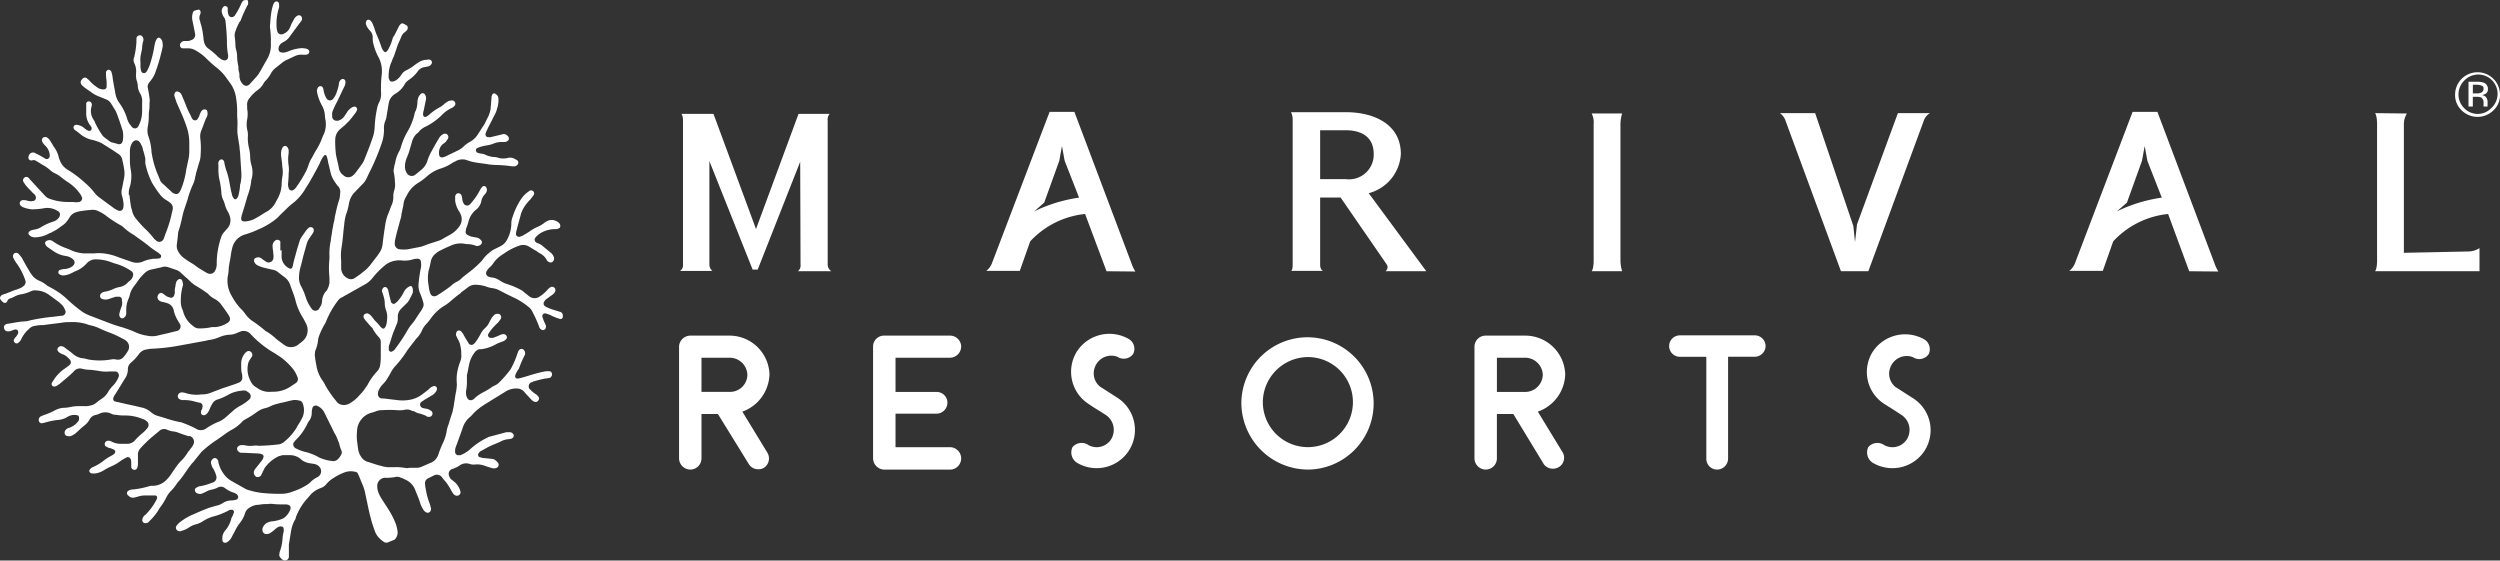 <svg id="Marival_Resorts_Bco" xmlns="http://www.w3.org/2000/svg" width="173.332" height="38.862" viewBox="0 0 173.332 38.862">
  <rect x="0" y="0" width="173.332" height="38.862" fill="#333333" stroke="none"/>
  <path id="Trazado_103" data-name="Trazado 103" d="M42,16.123l.163-.023c.093,0,.139.023.139.116v.162a.175.175,0,0,1-.046.092,8.974,8.974,0,0,0-.441.971.293.293,0,0,1-.093.162,3.486,3.486,0,0,0-.3.67.767.767,0,0,0-.046.393,4.47,4.47,0,0,1,.046.555,1.358,1.358,0,0,0,.046.324,1.445,1.445,0,0,1,.07.439,3.793,3.793,0,0,0,.093.74,1.14,1.14,0,0,0,.046.393c.046.139,0,.277.046.416a.728.728,0,0,0,.209.393.3.3,0,0,0,.441.046c.023-.023.046-.023.046-.046l.464-.509c.046-.046.07-.092.116-.139.163-.254.3-.509.441-.763l.186-.324a1.847,1.847,0,0,0,.255-.925V18.8c0-.231-.023-.462-.046-.694a.991.991,0,0,1,0-.37,7.279,7.279,0,0,1,.07-.74,3.269,3.269,0,0,1,.116-.509.722.722,0,0,1,.116-.231.181.181,0,0,1,.186-.046.154.154,0,0,1,.116.162.561.561,0,0,1,0,.277,3.673,3.673,0,0,0-.163,1.318,1.156,1.156,0,0,0,.046.277.28.28,0,0,0,.348.231c.046,0,.07-.023.116-.046A.779.779,0,0,0,45.207,18c.046-.092.07-.185.116-.277.07-.116.139-.254.209-.37a.625.625,0,0,1,.186-.162.205.205,0,0,1,.3.092.208.208,0,0,1,.023.116.262.262,0,0,1-.07.185c-.046.069-.116.139-.163.208l-.255.347-.441.6a1.346,1.346,0,0,1-.279.231,2.043,2.043,0,0,0-.232.139.474.474,0,0,0-.186.416.208.208,0,0,0,.209.208h0a.4.4,0,0,0,.232,0c.093-.023.163-.046.232-.069a2.731,2.731,0,0,1,.743-.208,1.132,1.132,0,0,1,.395,0,.488.488,0,0,1,.255.092.183.183,0,0,1,.023.254l-.023.023a.264.264,0,0,1-.186.069h-.209a1.048,1.048,0,0,0-.534.092l-.6.277a2.045,2.045,0,0,0-.232.139l-.464.37a1.269,1.269,0,0,0-.371.416,2.053,2.053,0,0,1-.371.509.83.83,0,0,0-.163.231,1.519,1.519,0,0,1-.418.439,2.655,2.655,0,0,0-.511.509.681.681,0,0,0-.186.555v.208a1.981,1.981,0,0,1,0,.74,1.743,1.743,0,0,0,0,.694,1.5,1.5,0,0,1,.046.555,3.031,3.031,0,0,0,.093.786,2.655,2.655,0,0,1,.07.6,2.311,2.311,0,0,0,.093.555,1.726,1.726,0,0,1,0,.971.342.342,0,0,0-.023.162,4.809,4.809,0,0,1-.255.994c-.07.231-.139.485-.209.717l-.186.6c-.023.069-.023.139-.046.208,0,.139.046.208.186.231h.116a1.8,1.8,0,0,0,.6-.162l.325-.185c.163-.092.325-.208.488-.3a1.536,1.536,0,0,0,.72-.763,2.831,2.831,0,0,0,.279-.6,2.312,2.312,0,0,0,.093-.555,4.132,4.132,0,0,1,.046-.509,1.861,1.861,0,0,0,0-.717c0-.208-.046-.439-.07-.67a1.251,1.251,0,0,1,0-.416.826.826,0,0,1,.093-.254.2.2,0,0,1,.279-.069l.07.069c.023.046.046.116.07.162v.231a2.785,2.785,0,0,0,0,.878,2.038,2.038,0,0,1,0,.532c0,.254-.023.509-.046.763a.979.979,0,0,0,.046.254.214.214,0,0,0,.255.162.176.176,0,0,0,.093-.046.541.541,0,0,0,.163-.162,8.209,8.209,0,0,0,.743-1.225c.046-.116.093-.231.139-.37a1.785,1.785,0,0,1,.163-.37c.116-.185.209-.393.325-.578a4.751,4.751,0,0,0,.395-.763,3.549,3.549,0,0,1,.186-.439,1.786,1.786,0,0,0,.093-.925,1.777,1.777,0,0,1-.046-.347,1.631,1.631,0,0,0-.232-.717,3.229,3.229,0,0,1-.3-.832.447.447,0,0,1,.046-.347.2.2,0,0,1,.255-.092.181.181,0,0,1,.093.092.427.427,0,0,1,.046.162,1.919,1.919,0,0,0,.093.347,1.078,1.078,0,0,0,.116.231.277.277,0,0,0,.395.092l.07-.069.139-.208a3.284,3.284,0,0,0,.255-.809.372.372,0,0,1,.139-.3.183.183,0,0,1,.255,0,.12.12,0,0,1,.046.092.2.2,0,0,1,0,.162.434.434,0,0,1-.046.185c-.186.37-.348.74-.534,1.11a5.543,5.543,0,0,0-.255.532.665.665,0,0,0-.07.416.3.3,0,0,0,.3.347.346.346,0,0,0,.163-.023.778.778,0,0,0,.418-.347l.139-.208a.867.867,0,0,1,.279-.3.467.467,0,0,1,.186-.092.188.188,0,0,1,.209.069.173.173,0,0,1,0,.208.579.579,0,0,1-.093.162c-.139.185-.279.37-.441.555l-.279.277-.325.277a.969.969,0,0,0-.348.717,7.125,7.125,0,0,0,.046.994c.046.347.163.67.209,1.017a.8.8,0,0,0,.325.485.479.479,0,0,0,.673-.023l.023-.023c.046-.023.07-.069.116-.116.139-.185.3-.393.441-.6a1.283,1.283,0,0,0,.209-.393c.186-.462.371-.925.534-1.41a2.662,2.662,0,0,0,.163-.855,7.387,7.387,0,0,1,.163-1.225,1.464,1.464,0,0,1,.139-.416,1.257,1.257,0,0,0,.139-.647,8.048,8.048,0,0,1,.046-1.295,2.091,2.091,0,0,0-.279-1.295,4.046,4.046,0,0,1-.279-.74,1.6,1.6,0,0,1-.07-.462.658.658,0,0,0-.186-.532,1.272,1.272,0,0,1-.163-.208.464.464,0,0,1-.093-.185.294.294,0,0,1,0-.277.161.161,0,0,1,.232-.069c.023,0,.023.023.046.023a1.283,1.283,0,0,1,.139.185l.139.347a3.659,3.659,0,0,0,.163.462c.116.254.209.509.3.763a.964.964,0,0,0,.093.231.415.415,0,0,0,.116.162.115.115,0,0,0,.163.023l.023-.023a.7.7,0,0,0,.116-.162,3.076,3.076,0,0,0,.3-.763.811.811,0,0,1,.116-.185l.3-.6a.483.483,0,0,1,.093-.139c.093-.116.163-.116.3-.046l.07.046a.224.224,0,0,1,.139.324.319.319,0,0,1-.07.092,1.008,1.008,0,0,1-.163.139.72.72,0,0,0-.163.208c-.093.254-.209.462-.3.717-.046.116-.07.231-.116.347s-.093.3-.163.439-.093.254-.163.393a2.47,2.47,0,0,0-.163.9.415.415,0,0,0,.046.231.186.186,0,0,0,.255.139h.023a.826.826,0,0,0,.209-.092,1.325,1.325,0,0,0,.348-.37.844.844,0,0,1,.372-.324,2.783,2.783,0,0,0,.488-.3,3.939,3.939,0,0,1,.325-.231,1.154,1.154,0,0,1,.6-.185.324.324,0,0,1,.209,0,.2.2,0,0,1,.116.254c0,.023-.023.023-.023.046a.426.426,0,0,1-.232.162l-.232.046a.722.722,0,0,0-.418.208l-.07.092a2.388,2.388,0,0,1-.6.578.955.955,0,0,0-.348.393,1.8,1.8,0,0,1-.6.578.931.931,0,0,0-.464.67l-.139.832a1.084,1.084,0,0,1-.093.37,1.311,1.311,0,0,0-.093.6,2.842,2.842,0,0,1-.163.971,15.721,15.721,0,0,1-.859,2.034c-.07.139-.116.254-.186.393a1.372,1.372,0,0,1-.3.416c-.209.208-.395.416-.58.6a1.536,1.536,0,0,0-.348.763,4.106,4.106,0,0,1-.209.763,3.608,3.608,0,0,0-.116.694c-.07.509-.093,1.04-.186,1.572a4.109,4.109,0,0,0-.023.925v.485a.792.792,0,0,0,.6.763.466.466,0,0,0,.3-.046c.093-.069.209-.139.3-.208.139-.092.279-.208.395-.3a2.537,2.537,0,0,0,.488-.509l.372-.485a3.53,3.53,0,0,0,.255-.37,1.309,1.309,0,0,0,.163-.509c.046-.439.116-.9.186-1.364a3.388,3.388,0,0,1,.186-.694c.093-.208.163-.439.255-.647a1.325,1.325,0,0,0,.116-.6,1.34,1.34,0,0,1,.07-.439,1.266,1.266,0,0,0,.046-.509,4.278,4.278,0,0,0-.093-.763.9.9,0,0,1,.046-.347.277.277,0,0,1,.046-.185,2.438,2.438,0,0,1,.3-.9,1.748,1.748,0,0,0,.139-.37,4.62,4.62,0,0,1,.395-.925,4.413,4.413,0,0,0,.511-1.225.655.655,0,0,1,.093-.277,1.6,1.6,0,0,0,.116-.578,1.156,1.156,0,0,1,.046-.277.55.55,0,0,1,.139-.254.2.2,0,0,1,.255-.092.181.181,0,0,1,.093.092.464.464,0,0,1,.046.393l-.139.694a.828.828,0,0,0-.046.254c0,.162.093.254.255.162a.983.983,0,0,0,.163-.116,3.489,3.489,0,0,1,.766-.532,1.49,1.49,0,0,0,.3-.231,1.938,1.938,0,0,1,.279-.185.838.838,0,0,1,.255-.046.207.207,0,0,1,.186.116.209.209,0,0,1,0,.231.625.625,0,0,1-.186.162,2.259,2.259,0,0,0-.72.509,4.507,4.507,0,0,1-1.091.786,1.3,1.3,0,0,0-.464.324.541.541,0,0,1-.163.162,1.148,1.148,0,0,0-.348.578l-.232.786-.139.347a1.583,1.583,0,0,0-.116.555.809.809,0,0,0,.116.462.391.391,0,0,0,.511.185c.023,0,.023-.023.046-.023l.093-.069.395-.324a1.3,1.3,0,0,0,.395-.6,3.205,3.205,0,0,1,.279-.647c.163-.3.325-.6.511-.9a.753.753,0,0,1,.3-.3.235.235,0,0,1,.325.324l-.139.208a1.287,1.287,0,0,1-.186.139.777.777,0,0,0-.279.717c0,.185.116.254.3.208L56,26.942c.279-.139.534-.254.813-.393a1.487,1.487,0,0,0,.441-.3,1.752,1.752,0,0,1,.325-.254c.07-.046.163-.092.232-.139a1.519,1.519,0,0,0,.418-.439c.07-.116.139-.208.209-.324s.186-.277.255-.393c.07-.139.163-.347.255-.509a2.156,2.156,0,0,0,.163-.509l.07-.855a.587.587,0,0,1,.046-.162.147.147,0,0,1,.209-.069.023.023,0,0,1,.023.023.368.368,0,0,1,.186.231,1.251,1.251,0,0,1,0,.416,1.329,1.329,0,0,1-.07.324,1.754,1.754,0,0,1-.186.485l-.209.416c-.07.139-.209.393-.3.6a1.411,1.411,0,0,0-.116.277.2.2,0,0,0,.116.231c.023,0,.046.023.07,0a.323.323,0,0,0,.209,0l.766-.185a.331.331,0,0,1,.372.116.219.219,0,0,1,.046.3c-.023.023-.07.046-.093.069a.337.337,0,0,1-.163.046H59.9a1.367,1.367,0,0,0-.534.092,1.934,1.934,0,0,1-.488.139,4.059,4.059,0,0,0-.511.116l-.163.069a.169.169,0,0,0-.093.231.238.238,0,0,0,.139.116c.07.023.139.023.209.046a.758.758,0,0,1,.325.092,1.851,1.851,0,0,0,.511.139,1.089,1.089,0,0,1,.395.069,1.33,1.33,0,0,0,.6,0,.67.67,0,0,1,.511.069c.046.023.116.069.163.092a.215.215,0,0,1,.023.3l-.023.023a.287.287,0,0,1-.186.092H60.6a9.057,9.057,0,0,0-1.114-.092,4.162,4.162,0,0,1-.534-.046c-.395-.069-.766-.092-1.161-.185l-.441-.139a.961.961,0,0,0-.673.116l-.186.092a3.146,3.146,0,0,1-.789.393,2.631,2.631,0,0,0-1.045.6,4.533,4.533,0,0,1-.534.393,2.08,2.08,0,0,0-.766.786l-.139.254a1.259,1.259,0,0,0-.139.416,2.073,2.073,0,0,1-.07.37c-.023.139-.046.231-.07.324a1.584,1.584,0,0,1-.046.3c-.07.208-.116.439-.186.67-.093.324-.163.624-.232.948v.092a.393.393,0,0,0,.3.462h.046a2.248,2.248,0,0,0,.557,0l.72-.139c.116-.023.209-.046.3-.069.325-.139.65-.231,1-.347a1.679,1.679,0,0,0,.464-.208c.116-.069.255-.139.372-.208a1.932,1.932,0,0,0,.7-.6.837.837,0,0,0,.07-.925c-.023-.046-.023-.069-.046-.092a1.819,1.819,0,0,1-.3-.763v-.347c.046-.092.093-.185.209-.185a.223.223,0,0,1,.232.162.712.712,0,0,1,.046.185.818.818,0,0,0,.046.231.691.691,0,0,0,.093.185.286.286,0,0,0,.348.046.786.786,0,0,0,.139-.139,4.545,4.545,0,0,0,.6-.878.83.83,0,0,1,.163-.231.157.157,0,0,1,.232-.023l.023.023a.324.324,0,0,1,.046.324.546.546,0,0,1-.139.208.95.95,0,0,0-.232.485.983.983,0,0,1-.325.532,1.545,1.545,0,0,0-.557.855A4.828,4.828,0,0,1,57.4,32V32.1a.222.222,0,0,0,.139.3,1.423,1.423,0,0,0,.279.116c.093,0,.186.046.3.046.07.023.139.023.186.069a.615.615,0,0,1,.139.116.21.21,0,0,1,.046.254.338.338,0,0,1-.209.139.257.257,0,0,1-.186,0,1.751,1.751,0,0,0-.6-.116h-.07a1.611,1.611,0,0,0-1.138.139c-.232.092-.464.208-.7.324a1.622,1.622,0,0,0-.395.3.95.95,0,0,0-.232.485,5.222,5.222,0,0,1-.139.578,2.732,2.732,0,0,0,0,1.063,2.326,2.326,0,0,0,.07.393c.023.046.023.092.046.139a.279.279,0,0,0,.348.185c.046,0,.07-.023.116-.046a10.3,10.3,0,0,0,.975-.67,1.525,1.525,0,0,1,.395-.277,1.352,1.352,0,0,0,.348-.254c.116-.116.255-.208.395-.324a7.345,7.345,0,0,0,.906-.786,1.007,1.007,0,0,0,.139-.162,2.309,2.309,0,0,1,.464-.485,1.648,1.648,0,0,1,.325-.231l.464-.231a1.01,1.01,0,0,0,.441-.439,2.339,2.339,0,0,0,.3-1.11,1.2,1.2,0,0,1,.093-.485,4.937,4.937,0,0,1,.58-1.225,1.944,1.944,0,0,1,.534-.532.218.218,0,0,1,.3-.023.215.215,0,0,1,.023.3h0l-.209.277a2.867,2.867,0,0,0-.418.509,2.31,2.31,0,0,0-.232.485c-.093.37-.209.74-.3,1.133a.828.828,0,0,0-.046.254.189.189,0,0,0,.186.208h.07a1.6,1.6,0,0,0,.186-.069c.163-.092.325-.185.464-.277a3.138,3.138,0,0,1,.6-.347,1.9,1.9,0,0,0,.464-.277,1.119,1.119,0,0,1,.371-.185.749.749,0,0,1,.65.208.26.26,0,0,1,.07.254.1.1,0,0,1-.07.092.42.42,0,0,1-.279.069,1.989,1.989,0,0,0-.72.139,1.519,1.519,0,0,0-.6.393.483.483,0,0,0-.093.139.234.234,0,0,0,.07.231.467.467,0,0,0,.186.092.974.974,0,0,1,.325.208l.534.439a.7.7,0,0,1,.209.3.254.254,0,0,1,0,.185.23.23,0,0,1-.255.185.086.086,0,0,1-.07-.023c-.093-.046-.163-.092-.186-.185a1.121,1.121,0,0,0-.488-.439c-.093-.046-.186-.139-.279-.185s-.3-.185-.464-.277a.77.77,0,0,0-.673-.046,4.064,4.064,0,0,0-1,.509l-.209.139a2.13,2.13,0,0,0-.6.6,1.214,1.214,0,0,1-.232.254.906.906,0,0,0-.186.231.26.26,0,0,0,.046.37.176.176,0,0,0,.093.046.439.439,0,0,0,.186.046,1.165,1.165,0,0,1,.557.208,2.037,2.037,0,0,0,.6.277,5.655,5.655,0,0,1,.859.37,1.03,1.03,0,0,1,.255.185l.348.277a.594.594,0,0,0,.72,0,2.272,2.272,0,0,0,.557-.485,1.009,1.009,0,0,1,.163-.139.23.23,0,0,1,.348.277.36.36,0,0,1-.139.185,1.288,1.288,0,0,1-.186.139l-.279.208a.181.181,0,0,0-.093.092c-.163.185-.139.347.093.462.116.046.209.092.325.139l.6.185a.261.261,0,0,1,.209.3v.023a.159.159,0,0,1-.232.162,1.825,1.825,0,0,1-.325-.116c-.139-.046-.279-.139-.418-.185l-.209-.069a.206.206,0,0,0-.232.139v.092l.07.208c.046.139.116.254.163.37a.254.254,0,0,1,0,.185c0,.092-.093.162-.209.162-.046,0-.07-.023-.116-.046a.337.337,0,0,1-.139-.208,8.1,8.1,0,0,0-.511-1.11.8.8,0,0,0-.232-.254,4.9,4.9,0,0,0-.929-.6c-.348-.162-.72-.347-1.068-.532a1.433,1.433,0,0,0-.534-.162,1.941,1.941,0,0,1-.348-.092,2.4,2.4,0,0,0-.813-.139.767.767,0,0,0-.441.139l-.464.347c-.046,0-.07.069-.093.092a9.35,9.35,0,0,0-.743.6,3.32,3.32,0,0,1-.464.324,3.186,3.186,0,0,0-.813.763,5.078,5.078,0,0,1-.325.416,1.531,1.531,0,0,0-.348.509,1.781,1.781,0,0,1-.325.485l-.07.069c-.232.324-.488.6-.72.971a7.845,7.845,0,0,1-.766.971,2.1,2.1,0,0,0-.255.37c-.093.185-.209.37-.325.555a2.452,2.452,0,0,1-.232.277,1.355,1.355,0,0,0-.3.439.434.434,0,0,0-.046.185.311.311,0,0,0,.232.37h.139l.975.116a2.773,2.773,0,0,0,.975-.046,1.965,1.965,0,0,0,.766-.37c.163-.116.3-.231.441-.347A1.01,1.01,0,0,1,55,42.939c.046-.023.116-.046.163-.069a.193.193,0,0,1,.232.139V43.1a.464.464,0,0,1-.093.185.808.808,0,0,1-.3.254l-.464.277-.209.139a.231.231,0,0,0-.046.347c.023.046.093.069.139.092.07,0,.163.046.255.046a.721.721,0,0,1,.3.139.222.222,0,0,1,.093.277A.237.237,0,0,1,54.8,45a.211.211,0,0,1-.163-.069,3.4,3.4,0,0,0-.441-.162.788.788,0,0,1-.348-.139l-.186-.046a.67.67,0,0,0-.511-.069,2.025,2.025,0,0,1-.534.023,7.533,7.533,0,0,0-1.022,0,1.043,1.043,0,0,0-.464.092l-.209.069a1.358,1.358,0,0,0-1.068,1.318,3.013,3.013,0,0,0,0,.647c.023.185.046.347.07.532a1.259,1.259,0,0,0,.232.6.768.768,0,0,0,.441.324l.65.208c.139.046.279.069.418.116.093.023.186.023.279.046h.534a3.3,3.3,0,0,1,.673.046.771.771,0,0,0,.325,0h.488a.851.851,0,0,0,.348-.069c.232-.092.464-.208.7-.3a.932.932,0,0,0,.488-.578,7.3,7.3,0,0,1,.348-.855,3.218,3.218,0,0,0,.209-.67,2.25,2.25,0,0,1,.139-.532c.093-.3.186-.6.279-.878.023-.116.046-.231.07-.324l.139-.9a3.555,3.555,0,0,0,.093-.694,3.233,3.233,0,0,1,0-.67,3.96,3.96,0,0,1,.232-.9,1.026,1.026,0,0,0,.07-.532,1.724,1.724,0,0,0-.046-.485,1.455,1.455,0,0,0-.186-.532c-.046-.069-.07-.162-.116-.231a.254.254,0,0,1,0-.185.189.189,0,0,1,.209-.185.178.178,0,0,1,.116.046,1.271,1.271,0,0,1,.163.208,5.843,5.843,0,0,0,.3.509c.023.046.07.116.093.162a.253.253,0,0,0,.348,0,1.007,1.007,0,0,0,.139-.162,4.067,4.067,0,0,0,.325-.532,1.44,1.44,0,0,1,.325-.416,1.209,1.209,0,0,0,.279-.393c.046-.092.116-.208.163-.3a1.5,1.5,0,0,1,.186-.208.264.264,0,0,1,.186-.069.239.239,0,0,1,.279.162.26.26,0,0,1-.023.185,2.17,2.17,0,0,1-.209.277,3.925,3.925,0,0,0-.511.555l-.139.208a.186.186,0,0,0,.07.254.086.086,0,0,0,.07.023h.186l.3-.116c.07-.023.139-.069.209-.092a.461.461,0,0,1,.255-.046.225.225,0,0,1,.186.162.186.186,0,0,1-.07.208.705.705,0,0,1-.163.116,1.6,1.6,0,0,0-.186.069,1.961,1.961,0,0,0-.325.139,2.82,2.82,0,0,1-1.022.347h-.139a.565.565,0,0,0-.325.231,1.955,1.955,0,0,0-.348.694c-.07.277-.116.6-.186.878v.37a3.039,3.039,0,0,1-.046.647.991.991,0,0,0,0,.37.691.691,0,0,0,.093.231.258.258,0,0,0,.325.092.361.361,0,0,0,.186-.139,3.056,3.056,0,0,1,.673-.439,4.043,4.043,0,0,0,.418-.254,1.618,1.618,0,0,1,.325-.185,1.128,1.128,0,0,0,.325-.254,7.563,7.563,0,0,0,.7-.809l.07-.116a5.832,5.832,0,0,0,.441-1.04c.023-.046.046-.116.07-.162a.255.255,0,0,1,.232-.139.274.274,0,0,1,.209.208.319.319,0,0,1,0,.208,6.243,6.243,0,0,0-.395.9c-.046.116-.139.208-.186.324a.691.691,0,0,0-.093.231.152.152,0,0,0,.116.185h.046a.991.991,0,0,0,.255-.046c.348-.092.673-.208,1.022-.3a6.568,6.568,0,0,1,.72-.162h.209a.175.175,0,0,1,.163.116.245.245,0,0,1-.046.277.128.128,0,0,1-.116.069,1.17,1.17,0,0,1-.279.046c-.255.046-.511.116-.766.185-.07.023-.163.069-.232.092a.308.308,0,0,0-.116.416.05.05,0,0,0,.046.046,1.4,1.4,0,0,0,.186.185,2.432,2.432,0,0,0,.255.185.787.787,0,0,1,.139.139.21.21,0,0,1,0,.277.221.221,0,0,1-.255.092.549.549,0,0,1-.209-.139c-.139-.139-.255-.277-.371-.393l-.139-.162a.666.666,0,0,0-.511-.231,1.42,1.42,0,0,0-.743.185l-.07.046-1.277.786a5.572,5.572,0,0,0-.6.416,3.851,3.851,0,0,0-.325.3A2.088,2.088,0,0,1,57.7,45a1.609,1.609,0,0,0-.534.809c-.139.393-.279.786-.418,1.156a1.489,1.489,0,0,0-.093.3v.116a.251.251,0,0,0,.163.277h.209a2.214,2.214,0,0,0,.7-.439,4.926,4.926,0,0,1,1.231-.809.331.331,0,0,1,.139-.046l1.114-.3h.209a.3.3,0,0,1,.232.092.2.2,0,0,1,0,.3c-.023.023-.046.023-.07.046a.68.68,0,0,1-.209.046,1.413,1.413,0,0,0-.6.185c-.209.092-.441.185-.65.277s-.441.231-.65.347a.312.312,0,0,0-.163.139.183.183,0,0,0-.023.254.121.121,0,0,0,.093.046.935.935,0,0,0,.348.069l.441.046a.459.459,0,0,1,.325.139.624.624,0,0,1,.163.185.237.237,0,0,1-.116.3c-.023,0-.046.023-.07.023a.477.477,0,0,1-.255,0c-.139-.046-.3-.092-.441-.139a1.526,1.526,0,0,0-.72-.116.868.868,0,0,1-.418-.046.771.771,0,0,0-.673.116,1.743,1.743,0,0,1-.464.231.355.355,0,0,0-.279.439c0,.046.023.069.046.116a.369.369,0,0,0,.163.208l.139.116a1.255,1.255,0,0,1,.441.647.239.239,0,0,1-.139.324.255.255,0,0,1-.186,0,.413.413,0,0,1-.186-.162c-.046-.069-.093-.162-.139-.231a3.355,3.355,0,0,0-.395-.6,2.459,2.459,0,0,1-.209-.254.443.443,0,0,0-.58-.139l-.418.208a.387.387,0,0,0-.186.416,3.409,3.409,0,0,0,.07.439,4.379,4.379,0,0,0,.255.9c.023.069.046.162.07.254a.326.326,0,0,1-.023.254.215.215,0,0,1-.279.092c-.023,0-.023-.023-.046-.023a.541.541,0,0,1-.163-.162,2.328,2.328,0,0,1-.209-.416c-.093-.347-.255-.67-.371-.994a1.263,1.263,0,0,0-.6-.647,3.3,3.3,0,0,0-.418-.185.588.588,0,0,0-.395-.023,3.812,3.812,0,0,1-.511.046h-.209a.57.57,0,0,0-.488.555,1.344,1.344,0,0,0,.139.6,2.72,2.72,0,0,0,.255.439c.116.185.255.393.371.578a5.754,5.754,0,0,1,.511.994,2.524,2.524,0,0,1,.139.6.709.709,0,0,1-.139.439c-.023.046-.07.069-.093.092l-.395.162a.321.321,0,0,1-.371-.046,1.5,1.5,0,0,1-.557-.647c-.07-.185-.139-.393-.209-.6q-.209-.728-.348-1.456c-.046-.185-.07-.347-.116-.532a3.192,3.192,0,0,0-.232-.763c-.07-.162-.139-.347-.209-.509-.023-.069-.07-.139-.093-.208a.237.237,0,0,0-.186-.116,1.33,1.33,0,0,0-.6,0,3.462,3.462,0,0,0-.836.393,2.14,2.14,0,0,0-.6.509.658.658,0,0,1-.255.185l-.163.069a1.7,1.7,0,0,0-.7.509l-.139.162a4.052,4.052,0,0,0-.813,1.318.487.487,0,0,1-.093.231,2.53,2.53,0,0,0-.255.809c-.046.277-.093.578-.139.855v.878a.279.279,0,0,1-.3.231c-.023,0-.07-.023-.093-.023a.625.625,0,0,1-.186-.162.28.28,0,0,1-.07-.3V54.4a3.3,3.3,0,0,0,.209-.948,2.762,2.762,0,0,1,.07-.462.473.473,0,0,0,0-.254c0-.092-.093-.139-.186-.139a.393.393,0,0,0-.232.069,1.626,1.626,0,0,0-.232.185,2.9,2.9,0,0,1-.279.208.47.47,0,0,1-.255.069.273.273,0,0,1-.279-.3v-.069a.654.654,0,0,1,.325-.416,1.314,1.314,0,0,1,.279-.092,2.468,2.468,0,0,0,.836-.208,1.18,1.18,0,0,0,.441-.509c.023-.023.023-.046.046-.092.07-.208,0-.324-.255-.37h-.116c-.255,0-.511,0-.766-.023a1.41,1.41,0,0,0-.441,0,2.56,2.56,0,0,0-.58.046,1.213,1.213,0,0,0-.673.208.678.678,0,0,0-.3.37,1.832,1.832,0,0,1-.3.6,1.283,1.283,0,0,1-.139.185,3.205,3.205,0,0,0-.255.439c-.07.139-.163.3-.232.439a.77.77,0,0,1-.279.324.248.248,0,0,1-.279.046c-.093-.046-.093-.162-.093-.254A.826.826,0,0,1,40.7,52.9a2.013,2.013,0,0,0,.441-.855c.023-.092.093-.162.116-.254.023-.069.046-.116.07-.185a.174.174,0,0,0-.116-.162h-.139c-.046,0-.07.023-.116.046a4.832,4.832,0,0,1-1.138.439,2.856,2.856,0,0,0-.6.277,1.733,1.733,0,0,1-.557.254,1.584,1.584,0,0,0-.488.231,1.68,1.68,0,0,1-.464.208.3.3,0,0,1-.279,0,.229.229,0,0,1-.116-.3c0-.023.023-.023.023-.046a1.323,1.323,0,0,1,.163-.185,3.936,3.936,0,0,1,.836-.532c.371-.162.72-.324,1.091-.462.209-.092.441-.139.65-.208a1.154,1.154,0,0,0,.464-.185,1.154,1.154,0,0,1,.6-.185,1.376,1.376,0,0,0,.325-.046.2.2,0,0,0,.139-.254.505.505,0,0,0-.07-.116.942.942,0,0,0-.209-.116,1.847,1.847,0,0,1-.6-.3.456.456,0,0,0-.557-.046,1.623,1.623,0,0,1-.441.139,1.1,1.1,0,0,0-.348.139l-.255.116a.4.4,0,0,1-.325,0,.246.246,0,0,1-.186-.208.18.18,0,0,1,.139-.208.488.488,0,0,1,.255-.092,3.687,3.687,0,0,0,.72-.208l.139-.046a.366.366,0,0,0,.232-.439,1.957,1.957,0,0,0-.209-.509.808.808,0,0,1-.139-.324.285.285,0,0,1,.07-.324.216.216,0,0,1,.279-.069l.07.069a.262.262,0,0,1,.07.185,2.167,2.167,0,0,0,.557,1.04,1.753,1.753,0,0,0,.325.254l.906.509a1.186,1.186,0,0,0,.395.162,4.832,4.832,0,0,0,.975.185,10.545,10.545,0,0,0,1.231.046,1.989,1.989,0,0,0,.72-.139,4.3,4.3,0,0,0,1.045-.485,1.345,1.345,0,0,0,.279-.231,1.922,1.922,0,0,1,.348-.254l.093-.046a.463.463,0,0,0,.209-.6c-.023-.046-.07-.092-.093-.139a.693.693,0,0,0-.418-.185l-.279-.046A1.217,1.217,0,0,1,46,47.978l-.07-.069a1.187,1.187,0,0,0-.72-.254H44.7c-.093.023-.163.046-.255.069a2.478,2.478,0,0,0-1,.832l-.139.277c-.023.069-.07.139-.093.208a.288.288,0,0,1-.348.116.343.343,0,0,1-.163-.347.55.55,0,0,1,.139-.254l.418-.532a.464.464,0,0,0,.093-.185.165.165,0,0,0-.07-.231c-.023,0-.023,0-.046-.023a.838.838,0,0,0-.255-.046l-1-.046h-.163a.313.313,0,0,1-.209-.116.218.218,0,0,1-.023-.3l.023-.023a.35.35,0,0,1,.255-.092h.163a1.78,1.78,0,0,0,.6.046,1.132,1.132,0,0,1,.395,0,13.178,13.178,0,0,0,1.347-.092.785.785,0,0,0,.464-.208,3.886,3.886,0,0,0,.813-.925c.093-.185.209-.347.3-.509L46.089,45a1.271,1.271,0,0,0,0-.925.3.3,0,0,0-.279-.208.957.957,0,0,0-.511,0c-.232.046-.464.116-.7.162l-.186.046a2.66,2.66,0,0,0-.6.208,1.346,1.346,0,0,1-.325.116,1.533,1.533,0,0,0-.557.254,7.04,7.04,0,0,1-.882.555.8.8,0,0,0-.209.185,2.939,2.939,0,0,1-.766.555l-.186.116c-.3.208-.6.439-.929.647a8.137,8.137,0,0,0-.836.67l-.07.069-.557.693-.046.046c-.348.393-.6.878-.952,1.271a1.271,1.271,0,0,0-.163.208,2.866,2.866,0,0,1-.418.509,1.852,1.852,0,0,0-.3.439,4.039,4.039,0,0,1-.418.67c-.023.023-.046.046-.046.069a3.687,3.687,0,0,1-.58.763l-.209.208a.28.28,0,0,1-.186.046.209.209,0,0,1-.209-.254.139.139,0,0,1,.023-.092c.023-.046.023-.092.07-.116a.279.279,0,0,1,.116-.116,3.98,3.98,0,0,0,.743-.994.372.372,0,0,0,.07-.208.13.13,0,0,0-.116-.139h-.72a1.5,1.5,0,0,0-.464.069c-.07.023-.163.046-.255.069a.41.41,0,0,1-.441-.139.186.186,0,0,1-.07-.254l.07-.069a.535.535,0,0,1,.325-.092,6.2,6.2,0,0,0,1.138-.231.719.719,0,0,1,.232-.023,1.325,1.325,0,0,0,.975-.439,2.336,2.336,0,0,0,.3-.37c.139-.208.279-.416.418-.6a2.489,2.489,0,0,1,.3-.347,3.01,3.01,0,0,0,.418-.532c.046-.092.139-.162.186-.254a1.39,1.39,0,0,0,.209-.3.419.419,0,0,0-.163-.578.086.086,0,0,0-.07-.023h-.093c-.255-.069-.488-.162-.743-.254a1.229,1.229,0,0,0-.279-.069,1.379,1.379,0,0,1-.441-.116.5.5,0,0,0-.58.092c-.3.254-.6.485-.882.763-.139.139-.279.277-.418.439a.609.609,0,0,0-.163.439v.647a.979.979,0,0,1-.046.254.2.2,0,0,1-.209.139.22.22,0,0,1-.209-.185v-.231a1.121,1.121,0,0,0-.023-.277.23.23,0,0,0-.255-.185c-.023,0-.046,0-.046.023l-.139.069c-.07.046-.163.092-.232.139a3.138,3.138,0,0,1-.766.439,4.611,4.611,0,0,0-.464.254,1.448,1.448,0,0,1-.6.208h-.186a.237.237,0,0,1-.186-.116.186.186,0,0,1,.07-.208.416.416,0,0,1,.163-.116,3.217,3.217,0,0,0,.766-.462,3.821,3.821,0,0,1,.511-.324,1.3,1.3,0,0,0,.186-.116c.139-.116.116-.254-.023-.324-.046-.023-.116-.046-.163-.069-.07-.023-.116-.023-.186-.046s-.116-.069-.186-.092a.209.209,0,0,1-.07-.231.223.223,0,0,1,.209-.162.391.391,0,0,1,.279.069,1.359,1.359,0,0,0,.6.139h.534a.786.786,0,0,0,.441-.208,2.088,2.088,0,0,1,.209-.231c.139-.139.279-.254.418-.37a2.777,2.777,0,0,0,.255-.277.327.327,0,0,0-.023-.462c-.023-.023-.07-.046-.093-.069a.467.467,0,0,0-.186-.092,3.141,3.141,0,0,0-1.138-.254h-.255a3.16,3.16,0,0,1-.464-.046.744.744,0,0,1-.325-.069.938.938,0,0,0-.859,0,1.507,1.507,0,0,1-.3.092.593.593,0,0,0-.348.277,1.344,1.344,0,0,1-.371.439c-.209.162-.395.347-.6.532a1.561,1.561,0,0,1-.255.162.4.4,0,0,1-.279.046.223.223,0,0,1-.232-.162.3.3,0,0,1,.07-.277.482.482,0,0,1,.232-.139,1.239,1.239,0,0,0,.6-.416.292.292,0,0,0,.093-.208c0-.139,0-.231-.163-.254a.883.883,0,0,0-.348,0,.985.985,0,0,0-.325.139,1.469,1.469,0,0,1-.534.185,4.832,4.832,0,0,0-.975.185c-.07.023-.116.023-.186.046a.211.211,0,0,1-.255-.139h0a.284.284,0,0,1,.163-.347l.163-.069a5.048,5.048,0,0,0,.813-.347,1.384,1.384,0,0,1,.6-.162,2.3,2.3,0,0,0,.395-.046,2.688,2.688,0,0,1,.6-.069h.441a1.155,1.155,0,0,0,.395-.046.765.765,0,0,0,.371-.162,5.358,5.358,0,0,1,.441-.324,1.347,1.347,0,0,0,.395-.416,2.2,2.2,0,0,1,.348-.462,1.807,1.807,0,0,0,.395-.6.29.29,0,0,0-.116-.37c-.023,0-.046-.023-.07-.023h-.464a2.682,2.682,0,0,1-.743-.046c-.163-.023-.325-.046-.511-.069a2.541,2.541,0,0,1-.6-.069.542.542,0,0,0-.6.185c-.3.3-.65.578-.975.855l-.209.139a.337.337,0,0,1-.163.046.176.176,0,0,1-.186-.139v-.069a.372.372,0,0,1,.093-.162,2.667,2.667,0,0,1,.859-.9l.279-.208a.265.265,0,0,0,.023-.393A.023.023,0,0,0,29.906,41a1.134,1.134,0,0,0-.418-.324.493.493,0,0,1-.163-.069.416.416,0,0,1-.163-.116.209.209,0,0,1-.07-.231A.3.3,0,0,1,29.3,40.1a.448.448,0,0,1,.279.092c.209.162.418.3.6.462a1.206,1.206,0,0,0,.6.277,2.475,2.475,0,0,1,.441.092,4.527,4.527,0,0,0,1.579,0,.883.883,0,0,1,.348,0,.511.511,0,0,0,.534-.185,2.4,2.4,0,0,0,.279-.393.536.536,0,0,0-.116-.717.486.486,0,0,0-.139-.092,8.123,8.123,0,0,0-.906-.439,8.038,8.038,0,0,1-.789-.324,2.66,2.66,0,0,0-.6-.208,1.506,1.506,0,0,1-.3-.092,3.27,3.27,0,0,0-1.161-.139,2.762,2.762,0,0,0-.6.046l-.929.116-.325.046a2.088,2.088,0,0,0-.534.046.692.692,0,0,0-.464.231,2.065,2.065,0,0,0-.511.67.656.656,0,0,1-.186.254.185.185,0,0,1-.232.046.243.243,0,0,1-.116-.208.528.528,0,0,1,.163-.231l.116-.185a.25.25,0,0,0,0-.254.213.213,0,0,0-.255-.046l-.255.092a.568.568,0,0,1-.279,0,.278.278,0,0,1-.163-.231.2.2,0,0,1,.116-.231.331.331,0,0,1,.139-.046c.348-.046.72-.139,1.091-.162a1.464,1.464,0,0,0,.441-.069,12.818,12.818,0,0,1,1.6-.254h.023l.534-.069h.07a.278.278,0,0,0,.255-.277.139.139,0,0,0-.023-.092,1.1,1.1,0,0,0-.279-.439l-.186-.162-.6-.439a1.623,1.623,0,0,0-.906-.347.718.718,0,0,0-.441.069,2.574,2.574,0,0,1-.72.208,1.56,1.56,0,0,0-.418.162,1.424,1.424,0,0,1-.279.116.245.245,0,0,0-.163.139l-.07.116a.183.183,0,0,1-.255,0,.723.723,0,0,1-.209-.254.284.284,0,0,1,.116-.231,1.135,1.135,0,0,1,.255-.092l.7-.277a.74.74,0,0,0,.209-.069.97.97,0,0,0,.371-.208.352.352,0,0,0,.093-.416,4.224,4.224,0,0,0-.6-1.156,2.75,2.75,0,0,1-.209-.347.273.273,0,0,1,.046-.324.228.228,0,0,1,.325.046,2.459,2.459,0,0,1,.209.254c.163.3.325.6.511.9a1.554,1.554,0,0,0,.163.254,1.207,1.207,0,0,0,.488.416,2.2,2.2,0,0,1,.557.324.486.486,0,0,0,.139.092,7.834,7.834,0,0,1,.743.439,4.893,4.893,0,0,1,.534.439,10.252,10.252,0,0,0,1.091.9,3.5,3.5,0,0,0,.511.254c.325.116.65.254.975.37A11.865,11.865,0,0,0,33.6,38.8a8.422,8.422,0,0,1,.813.3,3.158,3.158,0,0,0,.905.277,1.651,1.651,0,0,0,.673,0c.255-.069.511-.116.789-.185.255-.069.371-.092.557-.139a.327.327,0,0,0,.209-.532l-.07-.116a2.657,2.657,0,0,1-.325-.74.208.208,0,0,0-.023-.116.641.641,0,0,0-.395-.416,1.941,1.941,0,0,0-.348-.092.7.7,0,0,1-.232-.092.294.294,0,0,1-.093-.393.237.237,0,0,1,.279-.139.023.023,0,0,1,.023.023.416.416,0,0,1,.163.116,2.142,2.142,0,0,0,.186.116l.209.069a.226.226,0,0,0,.255-.162.681.681,0,0,0,.046-.231,1.275,1.275,0,0,1,.046-.416.979.979,0,0,1,.046-.254.36.36,0,0,1,.139-.185.165.165,0,0,1,.255.023.081.081,0,0,1,.023.046.542.542,0,0,1,.046.185.2.2,0,0,1,0,.162,3.546,3.546,0,0,0-.139.994,1.521,1.521,0,0,0,.07.555,1.807,1.807,0,0,1,.116.324,1.787,1.787,0,0,0,.673.925.561.561,0,0,0,.418.162,3.687,3.687,0,0,0,.882-.092h.255a1.826,1.826,0,0,0,.836-.3A.31.31,0,0,0,41,38.038c0-.023-.023-.023-.023-.046-.186-.3-.395-.578-.6-.855a1.445,1.445,0,0,0-.418-.324,1.445,1.445,0,0,1-.418-.324.407.407,0,0,0-.116-.092,9.186,9.186,0,0,0-.789-.509,2.671,2.671,0,0,1-.395-.324,2.778,2.778,0,0,0-.279-.254l-.325-.3a.875.875,0,0,0-.348-.208c-.163-.046-.325-.116-.488-.162a.711.711,0,0,0-.534,0l-.743.162a.972.972,0,0,0-.418.254,3.61,3.61,0,0,0-.534.647l-.209.277a1.607,1.607,0,0,0-.255.532,2.027,2.027,0,0,1-.116.347,1.877,1.877,0,0,0-.139.717v.254a.329.329,0,0,1-.139.277.184.184,0,0,1-.255.023c-.023-.023-.046-.069-.07-.092a.471.471,0,0,1,0-.254c.046-.139.07-.254.116-.37a.707.707,0,0,0,.046-.485v-.092a.214.214,0,0,0-.255-.162H33.11l-.418.139a.691.691,0,0,1-.371.046.413.413,0,0,1-.232-.092.242.242,0,0,1,0-.3.4.4,0,0,1,.255-.139,2.137,2.137,0,0,0,.65-.208A1.968,1.968,0,0,1,33.389,36a.958.958,0,0,0,.488-.231,2.539,2.539,0,0,1,.255-.231.6.6,0,0,0,.186-.3.3.3,0,0,0-.116-.347,3.869,3.869,0,0,0-.929-.462,5.24,5.24,0,0,1-.557-.185,3.133,3.133,0,0,0-.929-.162.806.806,0,0,0-.6.208c-.046.023-.07.069-.093.092a2.071,2.071,0,0,1-.789.532l-.279.139a1.546,1.546,0,0,1-.464.139.4.4,0,0,1-.279-.046.176.176,0,0,1-.139-.185c0-.046.046-.092.07-.139l.279-.069a.85.85,0,0,0,.325-.046.859.859,0,0,0,.325-.162c.186-.185.163-.347,0-.485a.936.936,0,0,0-.464-.208,1.967,1.967,0,0,1-.882-.347l-.371-.254a.462.462,0,0,1-.186-.231.145.145,0,0,1,.046-.185.386.386,0,0,1,.488,0,3.7,3.7,0,0,0,.952.485c.116.046.232.092.325.139a2.612,2.612,0,0,0,.836.208h.766a2.634,2.634,0,0,1,.6,0,3.893,3.893,0,0,1,1.022.254c.3.116.6.208.929.324a1.072,1.072,0,0,0,.882-.046,2.507,2.507,0,0,1,.72-.162,1.54,1.54,0,0,0,.325-.023c.093,0,.139-.069.139-.162a.127.127,0,0,0-.07-.116,1.008,1.008,0,0,0-.163-.139c-.186-.116-.348-.231-.534-.37-.348-.3-.743-.555-1.114-.832a3.843,3.843,0,0,1-.7-.509,1.031,1.031,0,0,0-.255-.185,8.178,8.178,0,0,1-1.045-.694,2.738,2.738,0,0,0-.441-.254.91.91,0,0,0-.6-.092,6.056,6.056,0,0,0-.6.069,1.974,1.974,0,0,0-.395.092.773.773,0,0,0-.441.37l-.093.139a1.326,1.326,0,0,1-.348.37c-.139.092-.279.208-.418.3s-.255.139-.371.208c-.139.069-.139.046-.209.092a2.046,2.046,0,0,1-.906.254.591.591,0,0,1-.279-.046.417.417,0,0,1-.163-.116.154.154,0,0,1,0-.231l.023-.023a.508.508,0,0,1,.116-.069c.046-.023.116-.023.163-.046a1.139,1.139,0,0,0,.534-.185,3.667,3.667,0,0,1,.813-.37.781.781,0,0,0,.371-.231.372.372,0,0,0,.093-.162.264.264,0,0,0-.139-.347,1.3,1.3,0,0,0-.975-.185,4.822,4.822,0,0,1-.813.069,2.066,2.066,0,0,1-.65-.162.32.32,0,0,1-.093-.069.224.224,0,0,1-.07-.3.232.232,0,0,1,.116-.092.568.568,0,0,1,.279,0c.07,0,.139.046.209.046a.477.477,0,0,0,.255,0,.219.219,0,0,0,.232-.231.333.333,0,0,0-.046-.162.541.541,0,0,0-.163-.162c-.163-.185-.348-.347-.511-.555l-.139-.208a.209.209,0,0,1,0-.231.234.234,0,0,1,.255-.116.081.081,0,0,1,.046.023.279.279,0,0,1,.116.116l1.068,1.156a.781.781,0,0,0,.371.231,3.718,3.718,0,0,0,1.231.208h.371a1.13,1.13,0,0,0,.395,0,.261.261,0,0,0,.209-.3c0-.023,0-.023-.023-.046a.691.691,0,0,0-.093-.185,3,3,0,0,0-.813-.809,5.747,5.747,0,0,1-.6-.439,2.121,2.121,0,0,0-.3-.185,1.318,1.318,0,0,1-.418-.277,3.32,3.32,0,0,0-.348-.254,4.042,4.042,0,0,1-.418-.254l-.163-.092a.3.3,0,0,0-.279-.046h0a.236.236,0,0,1-.232-.069.294.294,0,0,1,0-.277.3.3,0,0,1,.371-.185c.023,0,.023,0,.046.023a4.921,4.921,0,0,1,.488.254c.163.092.163.092.232.139a.206.206,0,0,0,.255-.046h0a.32.32,0,0,0,.046-.254,1,1,0,0,0-.3-.6.906.906,0,0,1-.186-.231.242.242,0,0,1,0-.3.248.248,0,0,1,.325-.023.541.541,0,0,1,.163.162.81.81,0,0,1,.116.185c.07.092.116.208.186.3a1.9,1.9,0,0,1,.325.694.733.733,0,0,0,.07.208,1.286,1.286,0,0,0,.511.647,8.048,8.048,0,0,1,.859.6c.255.208.511.439.743.67a3.463,3.463,0,0,1,.255.3,1.872,1.872,0,0,0,.371.37l1.068.786c.093.046.163.092.279.139a.242.242,0,0,0,.3-.139c0-.023.023-.046.023-.092a.991.991,0,0,0,0-.37,2.446,2.446,0,0,0-.093-.439.863.863,0,0,1,0-.485c.046-.231.093-.485.139-.717a1.744,1.744,0,0,0,0-.694,5.1,5.1,0,0,0-.116-.578.6.6,0,0,0-.3-.439c-.371-.254-.743-.485-1.114-.717a2.013,2.013,0,0,0-.395-.162,1.942,1.942,0,0,0-.348-.092,2.016,2.016,0,0,1-.766-.393,2.627,2.627,0,0,0-.3-.231.393.393,0,0,1-.139-.139.184.184,0,0,1,.046-.231c.023,0,.023-.023.046-.023a.257.257,0,0,1,.186,0,.788.788,0,0,1,.348.139c.07.046.139.116.209.162a.467.467,0,0,0,.186.092c.139.046.232-.046.209-.208a.175.175,0,0,0-.046-.092c-.023-.023-.023-.046-.046-.069a1.327,1.327,0,0,1-.279-.878v-.647a.176.176,0,0,1,.186-.139.2.2,0,0,1,.186.139.319.319,0,0,1,0,.208,1.081,1.081,0,0,0,.139.925.464.464,0,0,1,.093.185,6.249,6.249,0,0,0,.488.855.614.614,0,0,0,.116.139c.139.116.3.231.464.347.046.023.07.046.116.046.139.046.279.069.418.116a.242.242,0,0,0,.3-.139c0-.023.023-.046.023-.069a1.861,1.861,0,0,0,0-.717c-.139-.439-.279-.855-.441-1.271l-.07-.139-.3-.485a.737.737,0,0,0-.279-.254c-.163-.069-.348-.139-.511-.208a2.343,2.343,0,0,1-.534-.277c-.209-.162-.418-.277-.6-.439-.186-.139-.255-.324-.07-.509a.222.222,0,0,1,.3-.069.05.05,0,0,1,.046.046.615.615,0,0,1,.139.116,2.8,2.8,0,0,0,.557.485.7.7,0,0,0,.418.139.2.2,0,0,0,.232-.185v-.254c0-.185-.046-.393-.046-.6v-.162a.229.229,0,0,1,.163-.162.223.223,0,0,1,.209.139c.023.069.046.162.07.254.046.416.139.832.209,1.248a1.55,1.55,0,0,0,.3.694,3.617,3.617,0,0,1,.511,1.04,1.222,1.222,0,0,0,.255.485.614.614,0,0,0,.116.139.26.26,0,0,0,.371-.023l.023-.023.07-.139a2.151,2.151,0,0,0,.209-.925v-.6a1.028,1.028,0,0,0-.139-.647,1.1,1.1,0,0,1-.163-.532,1.156,1.156,0,0,0-.046-.277,1.3,1.3,0,0,1-.07-.6,1.285,1.285,0,0,0-.139-.717.508.508,0,0,1,0-.37,5.577,5.577,0,0,0,.163-1.086v-.208a.225.225,0,0,1,.186-.231.19.19,0,0,1,.232.092.324.324,0,0,1,.046.324,1.753,1.753,0,0,0-.07.485l-.07.347a1.757,1.757,0,0,0-.046.6v.324a1.156,1.156,0,0,0,.046.277.2.2,0,0,0,.232.162c.046,0,.07-.023.116-.069a.483.483,0,0,0,.093-.139c.046-.092.093-.185.139-.3a8.519,8.519,0,0,0,.325-1.271,2.678,2.678,0,0,1,.093-.416.936.936,0,0,1,.116-.208.156.156,0,0,1,.232,0h0a.455.455,0,0,1,.139.324.655.655,0,0,1,0,.3,12.637,12.637,0,0,1-.534,1.826,1.888,1.888,0,0,1-.279.462c-.046.069-.093.116-.139.185a.4.4,0,0,0-.07.324c.046.231.093.462.116.694a1.117,1.117,0,0,1,0,.393,3.148,3.148,0,0,1-.046.67v.185a4.238,4.238,0,0,1-.07.763,1.3,1.3,0,0,0,.046.67,3.777,3.777,0,0,1,.209,1.017v.046a6.639,6.639,0,0,0,.395,1.479c.07.139.116.277.163.393a.71.71,0,0,0,.232.347l.65.6a.467.467,0,0,0,.186.092.255.255,0,0,0,.3-.092.935.935,0,0,0,.116-.208,5.561,5.561,0,0,0,.371-1.387c.046-.208.093-.439.139-.647a2.653,2.653,0,0,0,.07-.6v-.6a3.411,3.411,0,0,0-.209-1.179c-.186-.555-.441-1.086-.673-1.618l-.139-.416a.254.254,0,0,1,0-.185.179.179,0,0,1,.186-.162c.023,0,.07.023.093.023a.455.455,0,0,1,.209.208c.046.092.07.185.116.277.116.254.209.532.325.786s.186.347.255.532l.046.069a.224.224,0,0,0,.279.092.181.181,0,0,0,.093-.092.936.936,0,0,0,.116-.208.964.964,0,0,1,.093-.231.415.415,0,0,1,.116-.162.245.245,0,0,1,.3,0,.176.176,0,0,1,.046.116.471.471,0,0,1,0,.254,1.236,1.236,0,0,1-.116.254l-.279.74a1.065,1.065,0,0,0-.093.6,5.909,5.909,0,0,1,.023,1.11,1.73,1.73,0,0,1-.116.6c-.07.254-.139.485-.209.717a.672.672,0,0,1-.046.208,1.83,1.83,0,0,1-.139.509,6.086,6.086,0,0,0-.395,1.086l-.139.416-.139.416c-.116.439-.186.9-.348,1.341a1.359,1.359,0,0,0-.046.324c-.023.208-.046.416-.07.6a.775.775,0,0,0,.093.509,1.388,1.388,0,0,0,.371.439,6.729,6.729,0,0,0,.673.439l.348.254.534.324.139.069a.386.386,0,0,0,.488-.185.966.966,0,0,0,.116-.509,5.509,5.509,0,0,1,.139-1.225,5.378,5.378,0,0,1,.163-.578.963.963,0,0,1,.209-.37c.07-.069.116-.139.186-.208a.871.871,0,0,0,.209-.9,1.41,1.41,0,0,0-.116-.277,2,2,0,0,1-.232-.555,1.6,1.6,0,0,0-.116-.3,1.363,1.363,0,0,1-.116-.439,5.615,5.615,0,0,0-.163-1.063,4.494,4.494,0,0,1-.046-.532V27.5a.3.3,0,0,1,.07-.277.181.181,0,0,1,.232-.046l.07.069a.434.434,0,0,1,.046.185,4.142,4.142,0,0,0,.139.509,5.185,5.185,0,0,1,.209.809c.046.254.093.532.163.786a.606.606,0,0,0,.163.347.113.113,0,0,0,.163,0h0a.55.55,0,0,0,.139-.254,3.9,3.9,0,0,0,.093-.509c.023-.162,0-.208.046-.3a2.946,2.946,0,0,0,.046-.9l-.07-1.11c0-.185-.046-.347-.046-.532-.023-.162-.046-.277-.07-.439-.023-.139-.046-.3-.07-.462a5.176,5.176,0,0,1,0-.6,5.008,5.008,0,0,0-.023-.6V23.89a5.967,5.967,0,0,0-.093-1.11A2.264,2.264,0,0,0,41,21.787c-.093-.139-.186-.254-.279-.393a3.669,3.669,0,0,0-.511-.532,8.81,8.81,0,0,1-.859-.763,3.351,3.351,0,0,0-.743-.532.977.977,0,0,0-.511-.116h-.348a.219.219,0,0,1-.163-.277.12.12,0,0,1,.046-.092.308.308,0,0,1,.232-.139h.209a.645.645,0,0,0,.3-.069.364.364,0,0,0,.255-.416c-.046-.254-.093-.485-.139-.717-.023-.069-.023-.139-.046-.208a1.052,1.052,0,0,1,.046-.6.181.181,0,0,1,.093-.092c.07-.023.163-.046.255-.069a.113.113,0,0,1,.139.069.249.249,0,0,1,0,.254.589.589,0,0,0,0,.485,1.416,1.416,0,0,0,.07.254,5.916,5.916,0,0,1,.163.925,1.155,1.155,0,0,0,.046.277.758.758,0,0,0,.3.439,4.855,4.855,0,0,1,.65.555c.07.069.163.116.232.185.07.023.116.046.186.069a.239.239,0,0,0,.279-.162V20.1a.471.471,0,0,0,0-.254,5.312,5.312,0,0,1-.07-.855c0-.462-.046-.925-.093-1.387a.583.583,0,0,0-.139-.347A.853.853,0,0,1,40.494,17a.4.4,0,0,1,.07-.393.165.165,0,0,1,.255-.046.127.127,0,0,1,.07.116v.185a.819.819,0,0,0,.046.231.232.232,0,0,0,.3.185c.046-.023.116-.046.139-.092l.046-.069a5.1,5.1,0,0,0,.418-.786A.562.562,0,0,1,42,16.123m2.624,17.315h0v.509a.919.919,0,0,0,.418.694c.046.023.07.046.116.069a.147.147,0,0,0,.209-.069v-.023a.328.328,0,0,0,.046-.139,6.6,6.6,0,0,1,.163-.647c.093-.37.209-.74.325-1.11l.07-.139c.139-.185.255-.37.395-.555l.139-.139a.247.247,0,0,1,.3.023.176.176,0,0,1,.046.116.33.33,0,0,1-.07.254l-.186.277a1.242,1.242,0,0,0-.232.462c-.07.254-.139.485-.209.74s-.139.6-.232.9a3.11,3.11,0,0,0-.093.647,1.229,1.229,0,0,0,.116.578,4.814,4.814,0,0,1,.395.948,2.727,2.727,0,0,0,.371.67.3.3,0,0,0,.418.092.181.181,0,0,0,.093-.092c.046-.069.093-.162.139-.231a.924.924,0,0,0,.07-.347,1.154,1.154,0,0,1,.209-.555l.116-.139a1.346,1.346,0,0,0,.186-.509v-.393a6.033,6.033,0,0,1,0-1.295v-.185a4.122,4.122,0,0,1,.093-1.063,3.178,3.178,0,0,1,.07-.462,4.608,4.608,0,0,1,.093-.555,1.329,1.329,0,0,1,.07-.324c.023-.116.046-.347.093-.509a8.977,8.977,0,0,1,.279-1.063,2.562,2.562,0,0,0,.046-.393.557.557,0,0,0-.139-.462,1.272,1.272,0,0,1-.163-.208,2.167,2.167,0,0,1-.325-.6c-.07-.277-.139-.578-.209-.855a1.951,1.951,0,0,0-.093-.393c-.046-.139-.116-.162-.209-.046a1.31,1.31,0,0,0-.186.3c-.07.116-.093.231-.163.347-.209.393-.418.786-.65,1.179-.093.162-.209.324-.3.485a3.6,3.6,0,0,1-.766.9,5.1,5.1,0,0,0-.534.462c-.209.208-.418.393-.6.6a5.167,5.167,0,0,1-1.37.832,6.378,6.378,0,0,1-.929.347,1.268,1.268,0,0,0-.859.971,3.9,3.9,0,0,0-.093.509c-.023.162-.046.277-.07.393s-.046.277-.07.439a2.812,2.812,0,0,1-.07.6,2.077,2.077,0,0,0,.279,1.341,4.387,4.387,0,0,0,.6.855,2.478,2.478,0,0,1,.325.37,2.09,2.09,0,0,0,.441.462,9.3,9.3,0,0,1,.952.717c.023.023.046.046.07.046a3.4,3.4,0,0,1,.65.485c.046.046.093.069.139.116l.371.277.209.139a.82.82,0,0,0,.882-.116c.07-.069.163-.116.232-.185A1,1,0,0,0,46.3,38.5a4.575,4.575,0,0,0-.255-.462,4.022,4.022,0,0,1-.464-1.133c-.093-.37-.255-.717-.372-1.086a1.148,1.148,0,0,0-.3-.439l-.511-.393A.783.783,0,0,0,44,34.8l-.6-.139a2.483,2.483,0,0,1-.441-.162.455.455,0,0,1-.209-.208.219.219,0,0,1,.046-.3h.023a.358.358,0,0,1,.371,0c.07.046.116.092.186.139l.209.139a.342.342,0,0,0,.441-.162c0-.023.023-.046.023-.069a.872.872,0,0,0,0-.347c0-.162-.046-.3-.046-.462a.465.465,0,0,1,.139-.416.246.246,0,0,1,.325-.046.127.127,0,0,1,.07.116v.6m-.6,9.778h.139a2.15,2.15,0,0,0,1.114-.324l.418-.277a.331.331,0,0,0,.116-.416,2.133,2.133,0,0,0-.418-.694,4.937,4.937,0,0,0-.72-.67c-.186-.116-.371-.254-.58-.37a7,7,0,0,1-1.509-1.225.644.644,0,0,0-.766-.185l-.163.069a1.359,1.359,0,0,1-.6.139,2.235,2.235,0,0,0-.65.162,2.614,2.614,0,0,1-.6.185,1.858,1.858,0,0,0-.348.069l-1.9.347a13,13,0,0,1-1.881.208,1.6,1.6,0,0,0-.3.046.777.777,0,0,0-.557.324,3.431,3.431,0,0,1-.557.6.581.581,0,0,0-.209.462,1.13,1.13,0,0,1-.209.647c-.232.37-.464.763-.7,1.133a.464.464,0,0,0-.093.185.194.194,0,0,0,.093.254h.023a.72.72,0,0,0,.186.046l.6.139.534.116.488.116a1.42,1.42,0,0,1,.7.347,1.23,1.23,0,0,0,.488.254l.325.092a9.544,9.544,0,0,0,1.161.324.439.439,0,0,1,.186.046,7.665,7.665,0,0,1,.906.393.629.629,0,0,0,.743,0,4.415,4.415,0,0,1,.859-.462,1.729,1.729,0,0,0,.511-.324c.139-.116.255-.231.395-.347a2.675,2.675,0,0,1,.6-.439,2.793,2.793,0,0,0,.6-.416.3.3,0,0,0,.046-.439c-.023-.023-.023-.046-.046-.046l-.209-.139a.768.768,0,0,0-.325,0,2.3,2.3,0,0,0-.859.254,3.858,3.858,0,0,1-.766.347.614.614,0,0,0-.395.324,2.109,2.109,0,0,0-.163.324,1.064,1.064,0,0,1-.116.231.474.474,0,0,1-.186.185.212.212,0,0,1-.232,0,.186.186,0,0,1-.07-.208.169.169,0,0,1,.046-.139.333.333,0,0,0,.046-.162.25.25,0,0,0-.163-.324h-.023l-.3-.069a2.608,2.608,0,0,0-.836-.116.42.42,0,0,1-.232-.046.24.24,0,0,1-.139-.3c0-.023.023-.023.023-.046a.267.267,0,0,1,.255-.139.991.991,0,0,1,.255.046,2.48,2.48,0,0,0,1.091.092h.116a1.77,1.77,0,0,0,.6-.139c.232-.092.488-.185.72-.277l.906-.3.232-.092a.369.369,0,0,0,.255-.439.584.584,0,0,0-.046-.277,3.415,3.415,0,0,1-.023-.532,1.108,1.108,0,0,1,.255-.786.468.468,0,0,1,.209-.162.262.262,0,0,1,.3.208h0a.221.221,0,0,1-.046.208l-.116.185a.781.781,0,0,0-.139.347,1.741,1.741,0,0,0,.186,1.133.953.953,0,0,0,.441.462,1.414,1.414,0,0,0,1.022.277m3-2.473a4.661,4.661,0,0,0,.093.6,2.435,2.435,0,0,0,.441,1.11,1.471,1.471,0,0,1,.186.324,7.978,7.978,0,0,0,.813,1.156.531.531,0,0,0,.232.162.779.779,0,0,0,.6-.046,2.5,2.5,0,0,0,.557-.416c.116-.116.232-.254.348-.37a4.687,4.687,0,0,0,.3-.416.81.81,0,0,0,.116-.185,4.234,4.234,0,0,1,.6-.832.813.813,0,0,0,.232-.439A3.78,3.78,0,0,0,51.5,40.9V39.772a.479.479,0,0,0-.116-.277,2.665,2.665,0,0,1-.441-.6c0-.046-.07-.092-.116-.139l-.348-.393-.139-.185a.249.249,0,0,1,0-.254.277.277,0,0,1,.255-.092.506.506,0,0,1,.186.116,1.007,1.007,0,0,1,.139.162c.07.069.116.162.186.231a4.447,4.447,0,0,1,.325.347.541.541,0,0,0,.163.162.121.121,0,0,0,.186-.023A.023.023,0,0,1,51.8,38.8a.691.691,0,0,0,.093-.231,1.778,1.778,0,0,0,.046-.347,1.3,1.3,0,0,0-.07-.6,1.548,1.548,0,0,1-.093-.555,1.972,1.972,0,0,0-.116-.532.44.44,0,0,0-.07-.185.3.3,0,0,1,.07-.277.166.166,0,0,1,.255-.023.023.023,0,0,1,.023.023.41.41,0,0,1,.093.231c.046.162.07.324.116.485.023.092.046.185.07.254a.192.192,0,0,0,.232.116.081.081,0,0,0,.046-.023c.046-.046.116-.092.163-.139a2.909,2.909,0,0,0,.441-.647.812.812,0,0,1,.395-.393.126.126,0,0,1,.186.046v.023c.023.023.023.069.046.116v.231a3,3,0,0,1-.186.393,1.208,1.208,0,0,1-.325.439l-.279.277a.826.826,0,0,0-.255.509v.231a1.156,1.156,0,0,1-.046.277l-.3.74c-.093.3-.186.6-.279.878v.208a.158.158,0,0,0,.163.162.086.086,0,0,0,.07-.023.508.508,0,0,0,.232-.208,11.227,11.227,0,0,0,.813-1.225,2.942,2.942,0,0,1,.3-.439,2.621,2.621,0,0,0,.232-.3l.348-.532a1.309,1.309,0,0,0,.186-.3.464.464,0,0,0,.046-.393,5.188,5.188,0,0,0-.186-.555,1.364,1.364,0,0,1-.139-.74,9.131,9.131,0,0,1,.163-1.11,1.117,1.117,0,0,0,0-.393.219.219,0,0,0-.232-.231h-.046a1.17,1.17,0,0,0-.279.046,1.914,1.914,0,0,1-.813.069,1.659,1.659,0,0,0-1.045.277,5.843,5.843,0,0,0-.929.925,1.715,1.715,0,0,1-.534.462l-1.6.9a.682.682,0,0,0-.279.231,6.147,6.147,0,0,0-.789,1.364,1.41,1.41,0,0,1-.163.324,5.106,5.106,0,0,0-.371.809.712.712,0,0,0-.046.185,2.45,2.45,0,0,1-.209.809c0,.069-.023.185-.023.347M34.085,29.646a4.747,4.747,0,0,0,.07.6,1.848,1.848,0,0,0,.093.416,1.31,1.31,0,0,0,.279.6,8.3,8.3,0,0,0,.6.67,5.261,5.261,0,0,1,.6.647.705.705,0,0,0,.186.185.311.311,0,0,0,.464,0,.372.372,0,0,0,.093-.162c.046-.116.07-.208.116-.324a8.615,8.615,0,0,0,.395-1.248c.023-.139.07-.277.093-.416a.455.455,0,0,0-.186-.462,2.007,2.007,0,0,0-.232-.162,1.519,1.519,0,0,1-.418-.347,7.382,7.382,0,0,1-.6-.878,5.4,5.4,0,0,1-.464-1.341v-.347c-.046-.185-.093-.393-.163-.6a.948.948,0,0,0-.139-.37.5.5,0,0,0-.116-.185.28.28,0,0,0-.325-.069.474.474,0,0,0-.186.185,1.094,1.094,0,0,0-.139.555v.694a4.135,4.135,0,0,0,.046.509,2.534,2.534,0,0,1-.07,1.318,1.229,1.229,0,0,0-.046.509M48.225,48.071a.488.488,0,0,0,.255-.092,1.07,1.07,0,0,0,.3-.416.319.319,0,0,0,0-.208,2.156,2.156,0,0,1-.163-.509l-.139-.347a1.839,1.839,0,0,0-.186-.37l-.72-1.456a.96.96,0,0,0-.441-.416.246.246,0,0,0-.325.046.175.175,0,0,0-.046.092,1.359,1.359,0,0,0-.046.324.9.9,0,0,1-.163.532,1.472,1.472,0,0,0-.186.324,3.779,3.779,0,0,1-.766,1.04.319.319,0,0,0-.07.092.265.265,0,0,0-.023.393.232.232,0,0,0,.116.092,2.716,2.716,0,0,0,.6.231,2.546,2.546,0,0,1,.395.116,2.856,2.856,0,0,1,.6.277,2.888,2.888,0,0,0,1,.254h0" transform="translate(-25.1 -16.1)" fill="#fff"/>
  <path id="Trazado_104" data-name="Trazado 104" d="M237.435,53.62,234.487,61.1h-.348l-3-7.523v7.151a.585.585,0,0,0,.209.464H229.1a.46.46,0,0,0,.209-.441V50.764c0-.371-.116-.464-.116-.464h2.229l2.949,7.987,2.949-7.987h2.159a.585.585,0,0,0-.139.464v9.984a.565.565,0,0,0,.255.464h-2.322a.5.5,0,0,0,.186-.464Z" transform="translate(-181.955 -42.407)" fill="#fff"/>
  <path id="Trazado_105" data-name="Trazado 105" d="M329.335,60.752l-1.486-3.97a6.009,6.009,0,0,0-3.808,1.9l-.72,2.043H321a1.255,1.255,0,0,0,.418-.6l3.97-10.425h1.718l3.947,10.471a2.845,2.845,0,0,0,.279.6ZM324.32,56.6a10.5,10.5,0,0,1,3.111-.952l-1-2.554-.186-1.022-.186,1.022-1.045,2.9Z" transform="translate(-252.616 -41.946)" fill="#fff"/>
  <path id="Trazado_106" data-name="Trazado 106" d="M419.04,60.364l-3.2-4.644H414.42v4.644c0,.395.209.441.209.441H412.4s.116,0,.116-.441V50.288a1.16,1.16,0,0,0-.116-.488h3.808c1.834,0,3.808.766,3.808,2.9a2.979,2.979,0,0,1-2.229,2.717l3.993,5.41h-2.833A.337.337,0,0,0,419.04,60.364Zm-.906-7.662c0-1.44-1.231-1.648-1.927-1.648H414.42v3.39h1.788A1.713,1.713,0,0,0,418.135,52.7Z" transform="translate(-322.891 -42.023)" fill="#fff"/>
  <path id="Trazado_107" data-name="Trazado 107" d="M502.5,61.136s.139-.139.139-.743V50.92a1.3,1.3,0,0,0-.139-.72h2.113a2.619,2.619,0,0,0-.116.743v9.45a2.619,2.619,0,0,0,.116.743Z" transform="translate(-392.146 -42.331)" fill="#fff"/>
  <path id="Trazado_108" data-name="Trazado 108" d="M569.5,50.1a.963.963,0,0,0-.441.557l-3.831,10.4h-1.9l-3.831-10.4a1.077,1.077,0,0,0-.395-.557h2.438l2.647,7.825.116,1.114.139-1.231,2.833-7.708Z" transform="translate(-435.69 -42.254)" fill="#fff"/>
  <path id="Trazado_109" data-name="Trazado 109" d="M654.612,60.752l-1.463-3.97a6.009,6.009,0,0,0-3.808,1.9l-.72,2.043H646.3a1.255,1.255,0,0,0,.418-.6l3.97-10.425h1.718l3.947,10.471a2.84,2.84,0,0,0,.279.6ZM649.6,56.6a10.5,10.5,0,0,1,3.111-.952l-1-2.554-.186-1.022-.186,1.022-1.045,2.9Z" transform="translate(-502.828 -41.946)" fill="#fff"/>
  <path id="Trazado_110" data-name="Trazado 110" d="M739.806,50.123a1.462,1.462,0,0,0-.209.766v8.893l4.5-.093a1.47,1.47,0,0,0,.743-.232v1.6H737.6s.139-.139.139-.743v-9.45c0-.6-.139-.766-.139-.766Z" transform="translate(-572.93 -42.254)" fill="#fff"/>
  <path id="Trazado_111" data-name="Trazado 111" d="M764.163,40.17a1.57,1.57,0,0,1-2.206.023l-.023-.023a1.453,1.453,0,0,1-.441-1.114,1.556,1.556,0,0,1,3.111,0A1.421,1.421,0,0,1,764.163,40.17Zm-2.043-2.043a1.345,1.345,0,0,0,0,1.9,1.3,1.3,0,0,0,1.881,0h0a1.338,1.338,0,1,0-1.881-1.9Zm.906.07a1.5,1.5,0,0,1,.464.07.456.456,0,0,1,.279.441.351.351,0,0,1-.163.325.832.832,0,0,1-.255.093.4.4,0,0,1,.3.163.5.5,0,0,1,.093.279v.348h-.279v-.232a.425.425,0,0,0-.163-.395.9.9,0,0,0-.348-.046h-.232v.673h-.3V38.2Zm.325.279a.963.963,0,0,0-.372-.07h-.255v.6H763a.589.589,0,0,0,.279-.046.28.28,0,0,0,.186-.279A.189.189,0,0,0,763.35,38.475Z" transform="translate(-591.274 -32.531)" fill="#fff"/>
  <path id="Trazado_112" data-name="Trazado 112" d="M231.493,122.333h-1.138v3.088a.778.778,0,0,1-.789.766.789.789,0,0,1-.766-.766v-7.778a.789.789,0,0,1,.789-.743h2.763a2.773,2.773,0,0,1,2.717,2.67,2.834,2.834,0,0,1-1.881,2.6l1.741,2.856a.774.774,0,0,1-.255,1.045.763.763,0,0,1-.395.093.741.741,0,0,1-.65-.371Zm2.043-2.74a1.226,1.226,0,0,0-1.231-1.161h-1.95V120.8h1.95A1.2,1.2,0,0,0,233.537,119.593Z" transform="translate(-181.719 -93.63)" fill="#fff"/>
  <path id="Trazado_113" data-name="Trazado 113" d="M287,125.417v-7.778a.753.753,0,0,1,.766-.743h4.528a.775.775,0,0,1,.813.72v.023a.783.783,0,0,1-.79.789h-3.761V120.8h2.856a.748.748,0,0,1,.743.743.768.768,0,0,1-.743.766h-2.856v2.322h3.761a.778.778,0,0,1,.79.766v.023a.778.778,0,0,1-.79.766h-4.527a.793.793,0,0,1-.789-.766Z" transform="translate(-226.467 -93.626)" fill="#fff"/>
  <path id="Trazado_114" data-name="Trazado 114" d="M350.38,124.476a2.666,2.666,0,0,1-3.576.836.853.853,0,0,1-.325-1.091.829.829,0,0,1,1.114-.139,1.186,1.186,0,0,0,1.556-.395,1.241,1.241,0,0,0-.325-1.672c-.6-.395-.65-.395-1.231-.789a2.658,2.658,0,0,1-.789-3.668,2.689,2.689,0,0,1,3.576-.836.788.788,0,0,1,.3,1.045.805.805,0,0,1-1.091.186,1.213,1.213,0,0,0-1.556.72,1.183,1.183,0,0,0,.348,1.347l1.231.789A2.656,2.656,0,0,1,350.38,124.476Z" transform="translate(-272.12 -93.219)" fill="#fff"/>
  <path id="Trazado_115" data-name="Trazado 115" d="M402.1,126.569a4.638,4.638,0,0,1-4.6-4.667,4.586,4.586,0,1,1,4.6,4.667Zm-3.111-4.667a3.123,3.123,0,1,0,3.111-3.134h0a3.146,3.146,0,0,0-3.111,3.134Z" transform="translate(-311.433 -94.012)" fill="#fff"/>
  <path id="Trazado_116" data-name="Trazado 116" d="M470.093,122.329h-1.138v3.088a.778.778,0,0,1-.789.766h0a.789.789,0,0,1-.766-.766v-7.778a.773.773,0,0,1,.789-.743h2.786a2.773,2.773,0,0,1,2.717,2.67,2.823,2.823,0,0,1-1.9,2.6l1.741,2.856a.751.751,0,0,1-.348,1.022.79.79,0,0,1-.975-.232Zm2.043-2.74a1.226,1.226,0,0,0-1.23-1.161h-1.95V120.8h1.95a1.219,1.219,0,0,0,1.23-1.207Z" transform="translate(-365.171 -93.626)" fill="#fff"/>
  <path id="Trazado_117" data-name="Trazado 117" d="M532.487,117.543a.753.753,0,0,1-.766.743h-1.834v7.058a.768.768,0,0,1-.743.766h0a.749.749,0,0,1-.766-.72v-7.1h-1.834a.743.743,0,0,1,0-1.486h5.2A.748.748,0,0,1,532.487,117.543Z" transform="translate(-410.074 -93.553)" fill="#fff"/>
  <path id="Trazado_118" data-name="Trazado 118" d="M589.079,124.571a2.666,2.666,0,0,1-3.576.836.853.853,0,0,1-.325-1.091.829.829,0,0,1,1.114-.139,1.187,1.187,0,0,0,1.556-.395,1.241,1.241,0,0,0-.325-1.672c-.6-.395-.6-.395-1.231-.789a2.63,2.63,0,0,1-.789-3.645h0a2.689,2.689,0,0,1,3.552-.836.788.788,0,0,1,.3,1.045.8.8,0,0,1-1.091.186,1.213,1.213,0,0,0-1.556.72,1.183,1.183,0,0,0,.348,1.347l1.231.789a2.626,2.626,0,0,1,.789,3.645Z" transform="translate(-455.646 -93.313)" fill="#fff"/>
</svg>
